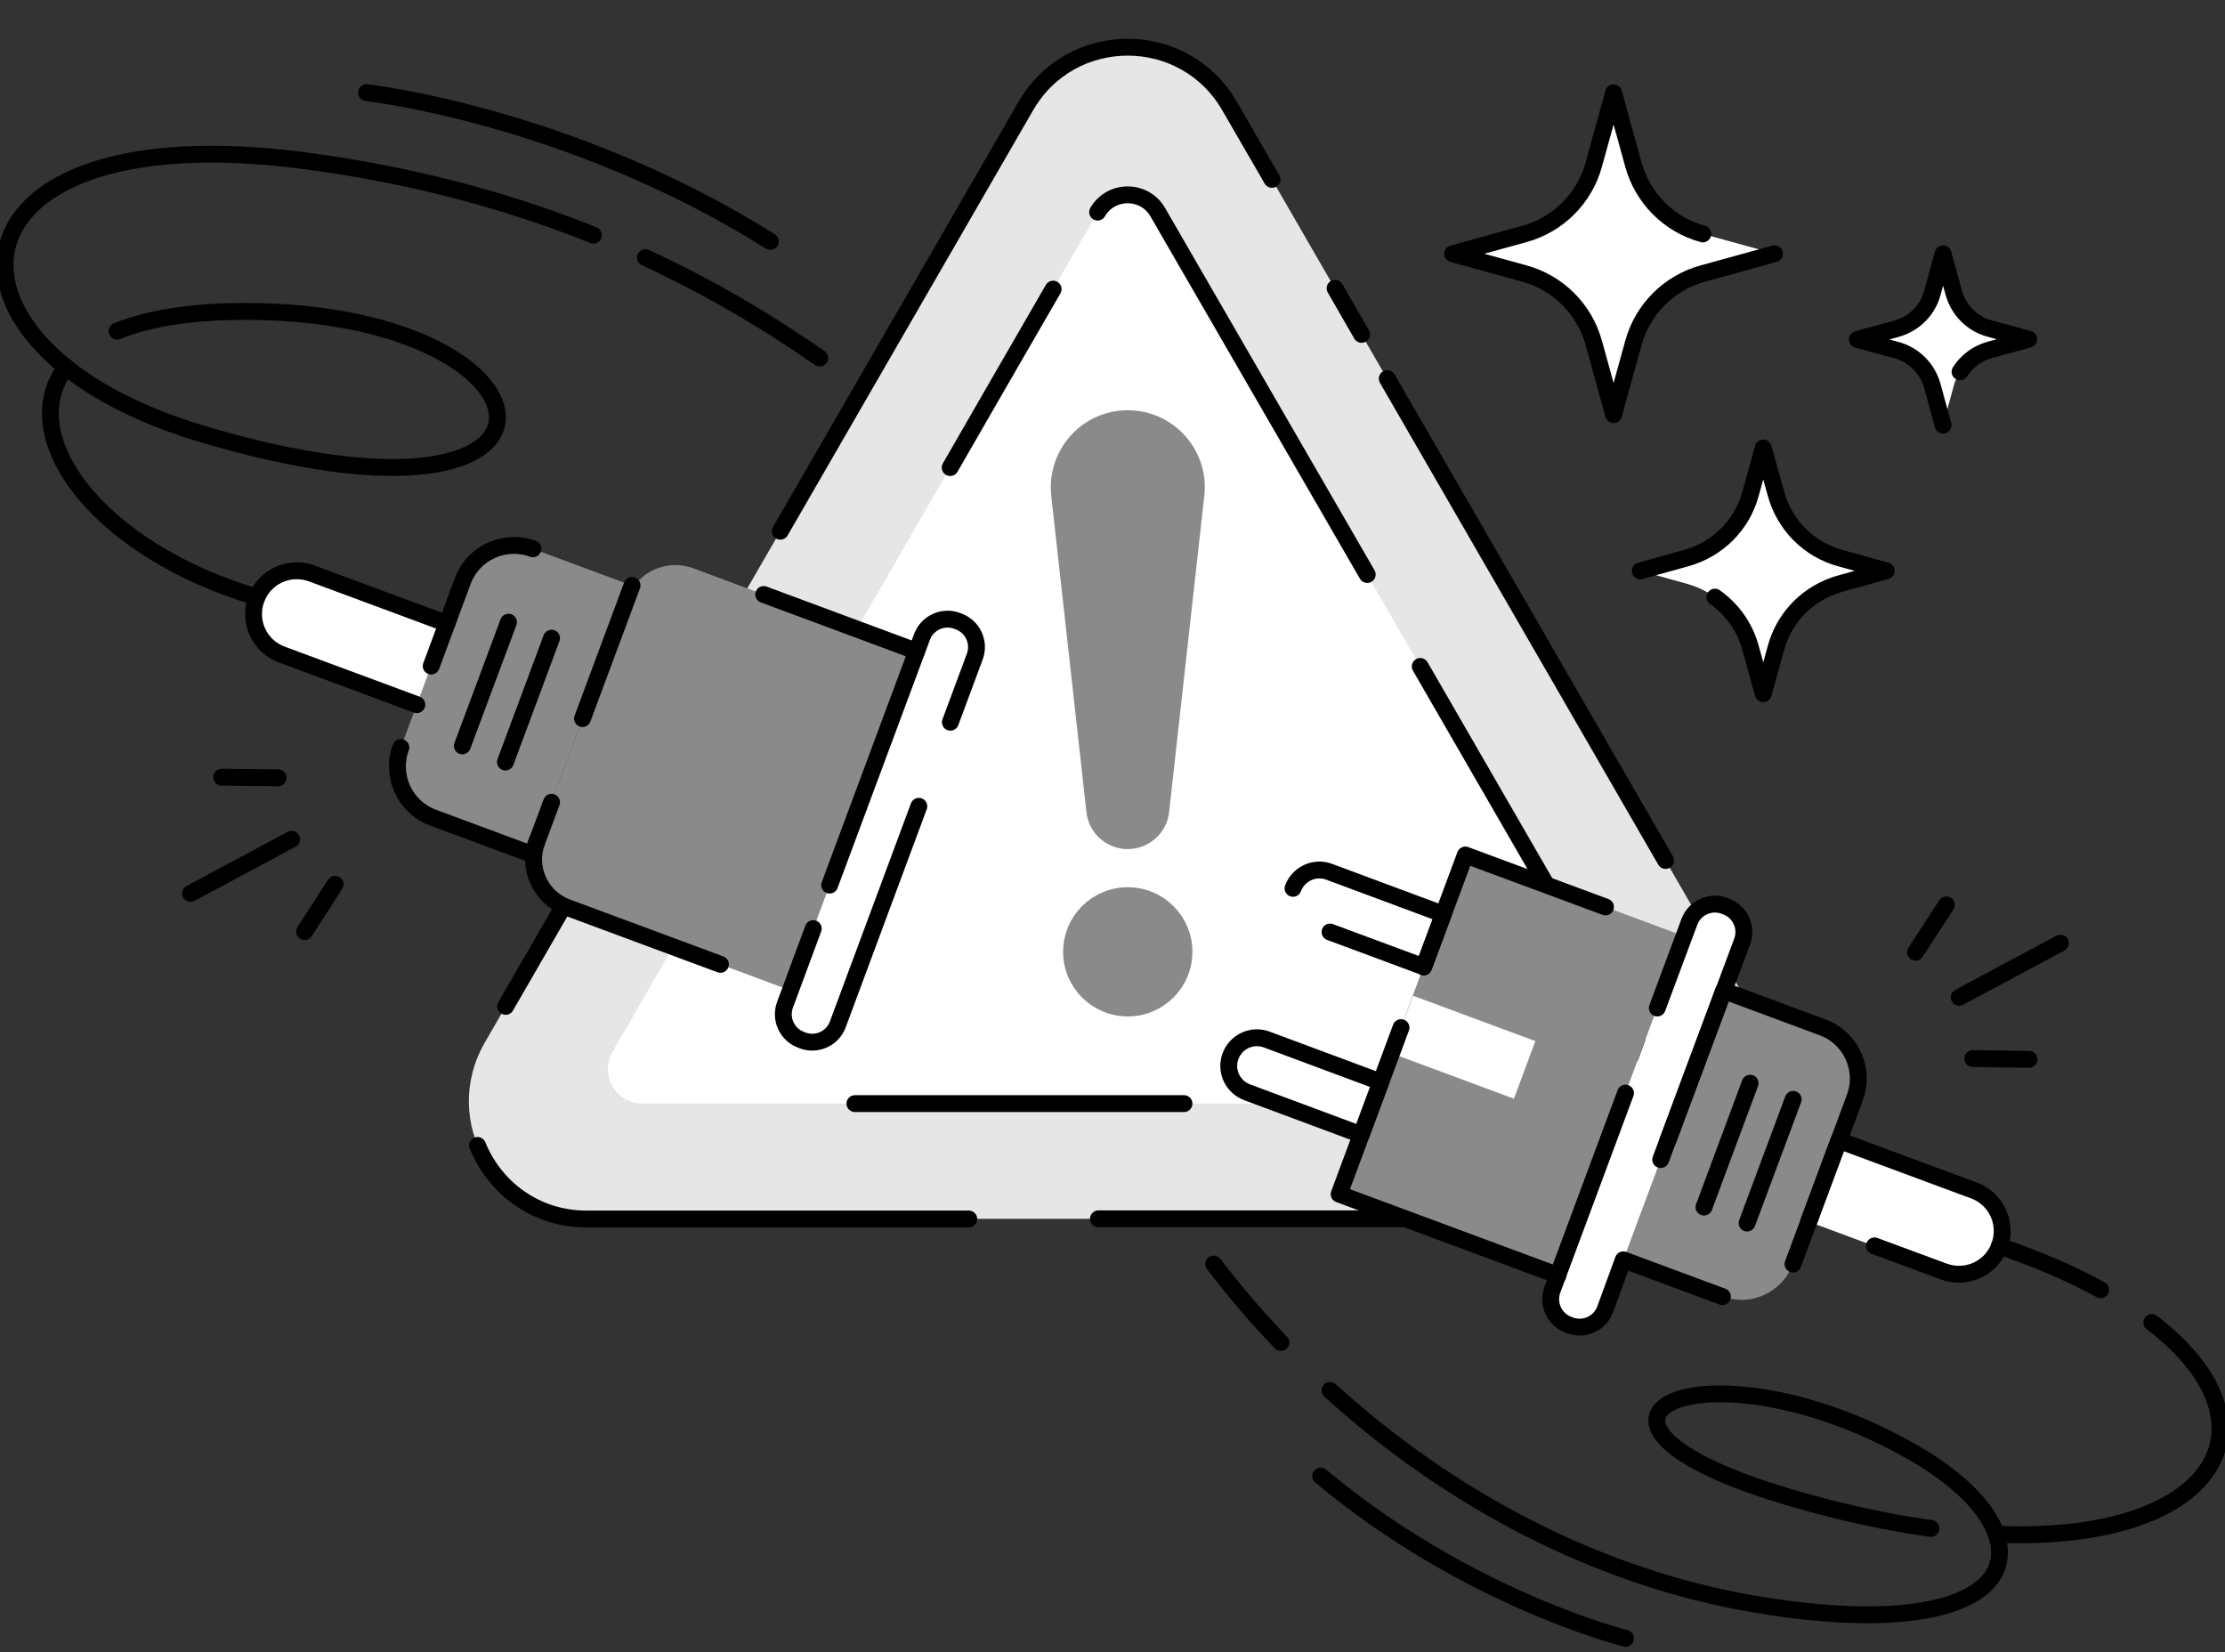 <svg width="264" height="196" viewBox="0 0 264 196" fill="none" xmlns="http://www.w3.org/2000/svg">
<rect x="0" y="0" width="264" height="196" fill="#333333" stroke="none"/>
<g clip-path="url(#clip0_11989_61828)">
<path d="M121.741 12.577L57.523 123.69C52.148 132.994 58.867 144.599 69.594 144.599H198.03C208.781 144.599 215.477 132.994 210.101 123.69L145.883 12.577C140.532 3.274 127.093 3.274 121.741 12.577Z" fill="#E6E6E6"/>
<path d="M161.554 39.672L158.41 34.205" stroke="black" stroke-width="2" stroke-miterlimit="10" stroke-linecap="round" stroke-linejoin="round"/>
<path d="M197.623 102.086L164.602 44.923" stroke="black" stroke-width="2" stroke-miterlimit="10" stroke-linecap="round" stroke-linejoin="round"/>
<path d="M130.332 144.599H198.03C208.781 144.599 215.476 132.993 210.101 123.69L209.069 121.892" stroke="black" stroke-width="2" stroke-miterlimit="10" stroke-linecap="round" stroke-linejoin="round"/>
<path d="M56.659 135.895C58.675 140.858 63.475 144.623 69.594 144.623H114.95" stroke="black" stroke-width="2" stroke-miterlimit="10" stroke-linecap="round" stroke-linejoin="round"/>
<path d="M85.48 75.279L59.994 119.398" stroke="black" stroke-width="2" stroke-miterlimit="10" stroke-linecap="round" stroke-linejoin="round"/>
<path d="M150.923 21.281L145.883 12.577C140.508 3.274 127.093 3.274 121.717 12.577L92.584 63.026" stroke="black" stroke-width="2" stroke-miterlimit="10" stroke-linecap="round" stroke-linejoin="round"/>
<path d="M130.26 25.165L72.689 124.769C71.105 127.503 73.073 130.931 76.241 130.931H191.358C194.526 130.931 196.494 127.503 194.91 124.769L137.363 25.165C135.779 22.432 131.844 22.432 130.26 25.165Z" fill="white"/>
<path d="M171.152 130.931H191.359C194.526 130.931 196.494 127.503 194.91 124.769L168.513 79.067" stroke="black" stroke-width="2" stroke-miterlimit="10" stroke-linecap="round" stroke-linejoin="round"/>
<path d="M101.438 130.932H140.483" stroke="black" stroke-width="2" stroke-miterlimit="10" stroke-linecap="round" stroke-linejoin="round"/>
<path d="M124.957 34.301L118.238 45.93L112.742 55.473" stroke="black" stroke-width="2" stroke-miterlimit="10" stroke-linecap="round" stroke-linejoin="round"/>
<path d="M162.225 68.157L137.364 25.165C135.78 22.432 131.82 22.432 130.236 25.165" stroke="black" stroke-width="2" stroke-miterlimit="10" stroke-linecap="round" stroke-linejoin="round"/>
<path d="M141.899 58.711L137.723 96.236C137.507 98.226 135.803 99.737 133.811 99.737C131.796 99.737 130.116 98.226 129.9 96.236L125.724 58.711C125.196 53.891 128.964 49.671 133.811 49.671C138.659 49.671 142.451 53.891 141.899 58.711Z" fill="#8A8A8A" stroke="#8A8A8A" stroke-width="2" stroke-miterlimit="10" stroke-linecap="round" stroke-linejoin="round"/>
<path d="M133.812 119.591C137.497 119.591 140.483 116.607 140.483 112.925C140.483 109.243 137.497 106.259 133.812 106.259C130.128 106.259 127.141 109.243 127.141 112.925C127.141 116.607 130.128 119.591 133.812 119.591Z" fill="#8A8A8A" stroke="#8A8A8A" stroke-width="2" stroke-miterlimit="10" stroke-linecap="round" stroke-linejoin="round"/>
<path d="M95.271 123.426L95.031 123.33C93.375 122.707 92.535 120.86 93.135 119.206L109.381 75.518C110.005 73.864 111.853 73.025 113.509 73.624L113.749 73.72C115.405 74.343 116.245 76.19 115.645 77.844L99.398 121.532C98.774 123.21 96.927 124.049 95.271 123.426Z" fill="white"/>
<path d="M93.783 117.504L67.266 107.649C64.122 106.474 62.538 102.997 63.69 99.856L74.441 70.987C75.617 67.846 79.097 66.263 82.24 67.414L108.758 77.269L93.783 117.504Z" fill="#8A8A8A"/>
<path d="M63.138 101.367L51.379 97.003C48.019 95.756 46.315 92.016 47.563 88.683L54.907 68.925C56.154 65.568 59.898 63.866 63.234 65.113L74.993 69.477L63.138 101.367Z" fill="#8A8A8A"/>
<path d="M49.459 83.599L33.429 77.653C30.765 76.67 29.421 73.72 30.405 71.059C31.389 68.397 34.341 67.055 37.005 68.038L53.035 73.984L49.459 83.599Z" fill="white"/>
<path d="M90.615 70.531L108.758 77.269" stroke="black" stroke-width="2" stroke-miterlimit="10" stroke-linecap="round" stroke-linejoin="round"/>
<path d="M85.48 114.412L67.266 107.65C64.122 106.475 62.538 102.998 63.69 99.856" stroke="black" stroke-width="2" stroke-miterlimit="10" stroke-linecap="round" stroke-linejoin="round"/>
<path d="M74.993 69.452L69.113 85.254" stroke="black" stroke-width="2" stroke-miterlimit="10" stroke-linecap="round" stroke-linejoin="round"/>
<path d="M51.163 79.021L54.907 68.925C56.155 65.568 59.898 63.866 63.234 65.113" stroke="black" stroke-width="2" stroke-miterlimit="10" stroke-linecap="round" stroke-linejoin="round"/>
<path d="M65.442 95.181L63.138 101.368L51.379 97.004C48.019 95.757 46.315 92.016 47.563 88.683" stroke="black" stroke-width="2" stroke-miterlimit="10" stroke-linecap="round" stroke-linejoin="round"/>
<path d="M49.459 83.599L33.429 77.653C30.765 76.67 29.421 73.72 30.405 71.059C31.389 68.397 34.341 67.055 37.005 68.038L53.035 73.984" stroke="black" stroke-width="2" stroke-miterlimit="10" stroke-linecap="round" stroke-linejoin="round"/>
<path d="M98.439 105.011L109.406 75.543C110.03 73.888 111.878 73.049 113.534 73.648L113.774 73.744C115.43 74.368 116.27 76.214 115.67 77.869L112.766 85.685" stroke="black" stroke-width="2" stroke-miterlimit="10" stroke-linecap="round" stroke-linejoin="round"/>
<path d="M109.022 95.66L99.398 121.556C98.774 123.211 96.927 124.05 95.271 123.45L95.031 123.354C93.375 122.731 92.535 120.885 93.135 119.23L96.495 110.167" stroke="black" stroke-width="2" stroke-miterlimit="10" stroke-linecap="round" stroke-linejoin="round"/>
<path d="M60.331 73.816L54.859 88.492" stroke="black" stroke-width="2" stroke-miterlimit="10" stroke-linecap="round" stroke-linejoin="round"/>
<path d="M65.442 75.711L59.971 90.41" stroke="black" stroke-width="2" stroke-miterlimit="10" stroke-linecap="round" stroke-linejoin="round"/>
<path d="M158.877 141.655L184.837 151.293L199.799 111.06L173.839 101.422L158.877 141.655Z" fill="#8A8A8A"/>
<path d="M182.17 123.519L167.66 118.132L165.119 124.965L179.629 130.352L182.17 123.519Z" fill="white"/>
<path d="M204.581 107.457L204.821 107.553C206.477 108.176 207.317 110.022 206.717 111.677L190.471 155.364C189.847 157.019 187.999 157.858 186.343 157.259L186.103 157.163C184.447 156.539 183.607 154.693 184.207 153.039L200.454 109.351C201.078 107.673 202.926 106.833 204.581 107.457Z" fill="white"/>
<path d="M204.486 117.552L216.245 121.916C219.604 123.163 221.308 126.903 220.06 130.236L212.717 149.994C211.469 153.351 207.725 155.053 204.39 153.806L192.631 149.442L204.486 117.552Z" fill="#8A8A8A"/>
<path d="M168.921 114.723L173.864 101.438L190.495 107.601" stroke="black" stroke-width="2" stroke-miterlimit="10" stroke-linecap="round" stroke-linejoin="round"/>
<path d="M184.855 151.313L158.89 141.674L166.233 121.916" stroke="black" stroke-width="2" stroke-miterlimit="10" stroke-linecap="round" stroke-linejoin="round"/>
<path d="M218.164 135.319L234.194 141.266C236.858 142.249 238.202 145.198 237.218 147.86C236.234 150.521 233.282 151.864 230.618 150.881L214.588 144.934L218.164 135.319Z" fill="white"/>
<path d="M214.612 144.91L218.188 135.295L234.219 141.241C236.882 142.224 238.226 145.174 237.242 147.835C236.258 150.497 233.307 151.84 230.643 150.856L222.412 147.811" stroke="black" stroke-width="2" stroke-miterlimit="10" stroke-linecap="round" stroke-linejoin="round"/>
<path d="M204.366 153.83L192.607 149.466L190.447 155.365C189.823 157.019 187.975 157.858 186.32 157.259L186.08 157.163C184.424 156.54 183.584 154.693 184.184 153.039L192.871 129.685" stroke="black" stroke-width="2" stroke-miterlimit="10" stroke-linecap="round" stroke-linejoin="round"/>
<path d="M196.639 119.59L200.454 109.351C201.078 107.697 202.926 106.858 204.582 107.457L204.822 107.553C206.478 108.176 207.318 110.023 206.718 111.677L197.887 135.343" stroke="black" stroke-width="2" stroke-miterlimit="10" stroke-linecap="round" stroke-linejoin="round"/>
<path d="M168.921 114.723L155.386 109.687C153.658 109.04 152.77 107.122 153.418 105.395C154.066 103.668 155.986 102.781 157.714 103.429L171.248 108.464L168.921 114.723Z" fill="white"/>
<path d="M161.506 134.624L147.971 129.589C146.243 128.941 145.355 127.023 146.003 125.296C146.651 123.57 148.571 122.683 150.299 123.33L163.833 128.366L161.506 134.624Z" fill="white"/>
<path d="M153.418 105.395C154.066 103.668 155.986 102.781 157.714 103.429L171.248 108.464L168.921 114.699L157.81 110.575" stroke="black" stroke-width="2" stroke-miterlimit="10" stroke-linecap="round" stroke-linejoin="round"/>
<path d="M161.506 134.624L147.971 129.589C146.243 128.941 145.355 127.023 146.003 125.296C146.651 123.57 148.571 122.683 150.299 123.33L163.833 128.366L161.506 134.624Z" stroke="black" stroke-width="2" stroke-miterlimit="10" stroke-linecap="round" stroke-linejoin="round"/>
<path d="M197.046 137.573L204.509 117.527L216.268 121.891C219.628 123.138 221.332 126.879 220.084 130.212L212.74 149.969" stroke="black" stroke-width="2" stroke-miterlimit="10" stroke-linecap="round" stroke-linejoin="round"/>
<path d="M207.293 145.103L212.764 130.428" stroke="black" stroke-width="2" stroke-miterlimit="10" stroke-linecap="round" stroke-linejoin="round"/>
<path d="M202.182 143.209L207.653 128.51" stroke="black" stroke-width="2" stroke-miterlimit="10" stroke-linecap="round" stroke-linejoin="round"/>
<path d="M76.577 30.561C83.849 33.918 90.712 37.922 97.263 42.478" stroke="black" stroke-width="2" stroke-miterlimit="10" stroke-linecap="round" stroke-linejoin="round"/>
<path d="M13.895 39.288C17.279 37.922 21.79 37.082 27.574 36.962C67.65 36.171 72.642 66.095 23.71 51.397C16.967 49.359 11.663 46.625 7.824 43.556C-7.391 31.352 1.08 14.327 36.573 19.123C48.86 20.777 60.067 23.751 70.41 27.899" stroke="black" stroke-width="2" stroke-miterlimit="10" stroke-linecap="round" stroke-linejoin="round"/>
<path d="M30.477 70.843C11.639 65.281 1.56 51.733 7.847 43.557" stroke="black" stroke-width="2" stroke-miterlimit="10" stroke-linecap="round" stroke-linejoin="round"/>
<path d="M249.242 153.015C245.882 151.169 241.874 149.419 237.219 147.836" stroke="black" stroke-width="2" stroke-miterlimit="10" stroke-linecap="round" stroke-linejoin="round"/>
<path d="M229.107 181.333C224.211 180.661 218.86 179.534 213.052 177.856C180.199 168.385 202.589 158.17 227.187 172.437C232.659 175.626 235.826 179.007 236.858 182.028C262.92 183.107 271.247 169.104 255.313 156.899" stroke="black" stroke-width="2" stroke-miterlimit="10" stroke-linecap="round" stroke-linejoin="round"/>
<path d="M157.81 164.956C172.136 177.976 189.703 187.183 208.253 190.325C229.179 193.873 239.402 189.533 236.858 182.028" stroke="black" stroke-width="2" stroke-miterlimit="10" stroke-linecap="round" stroke-linejoin="round"/>
<path d="M144.011 149.97C146.483 153.207 149.146 156.324 151.978 159.274" stroke="black" stroke-width="2" stroke-miterlimit="10" stroke-linecap="round" stroke-linejoin="round"/>
<path d="M34.604 99.568L22.605 105.995" stroke="black" stroke-width="2" stroke-miterlimit="10" stroke-linecap="round" stroke-linejoin="round"/>
<path d="M39.764 104.915L36.141 110.526" stroke="black" stroke-width="2" stroke-miterlimit="10" stroke-linecap="round" stroke-linejoin="round"/>
<path d="M32.996 92.279L26.301 92.207" stroke="black" stroke-width="2" stroke-miterlimit="10" stroke-linecap="round" stroke-linejoin="round"/>
<path d="M232.467 118.32L244.466 111.894" stroke="black" stroke-width="2" stroke-miterlimit="10" stroke-linecap="round" stroke-linejoin="round"/>
<path d="M227.283 112.973L230.931 107.361" stroke="black" stroke-width="2" stroke-miterlimit="10" stroke-linecap="round" stroke-linejoin="round"/>
<path d="M234.074 125.585L240.746 125.681" stroke="black" stroke-width="2" stroke-miterlimit="10" stroke-linecap="round" stroke-linejoin="round"/>
<path d="M191.479 11.019L193.831 19.531C194.935 23.535 198.055 26.652 202.062 27.755L210.581 30.105L202.062 32.455C198.055 33.558 194.935 36.675 193.831 40.679L191.479 49.191L189.127 40.679C188.024 36.675 184.904 33.558 180.896 32.455L172.377 30.105L180.896 27.755C184.904 26.652 188.024 23.535 189.127 19.531L191.479 11.019Z" fill="white"/>
<path d="M209.213 82.304L207.701 76.862C206.669 73.145 203.789 70.244 200.07 69.237L194.622 67.726L200.07 66.215C203.789 65.184 206.693 62.307 207.701 58.59L209.213 53.148L210.725 58.59C211.757 62.307 214.636 65.208 218.356 66.215L223.803 67.726L218.356 69.237C214.636 70.268 211.733 73.145 210.725 76.862L209.213 82.304Z" fill="white"/>
<path d="M230.547 30.105L231.819 34.732C232.395 36.794 234.003 38.425 236.067 38.976L240.722 40.247L236.067 41.518C234.003 42.093 232.371 43.7 231.819 45.762L230.547 50.414L229.275 45.762C228.699 43.7 227.091 42.069 225.028 41.518L220.372 40.247L225.028 38.976C227.091 38.401 228.723 36.794 229.275 34.732L230.547 30.105Z" fill="white"/>
<path d="M210.557 30.105L202.038 32.455C198.03 33.558 194.91 36.675 193.807 40.679L191.455 49.191L189.103 40.679C187.999 36.675 184.879 33.558 180.872 32.455L172.353 30.105L180.872 27.755C184.879 26.652 187.999 23.535 189.103 19.531L191.455 11.019L193.807 19.531C194.91 23.535 198.03 26.652 202.038 27.755" stroke="black" stroke-width="2" stroke-miterlimit="10" stroke-linecap="round" stroke-linejoin="round"/>
<path d="M194.622 67.726L200.07 66.215C203.789 65.184 206.693 62.307 207.701 58.59L209.213 53.148L210.725 58.59C211.757 62.307 214.636 65.208 218.356 66.215L223.803 67.726L218.356 69.237C214.636 70.268 211.733 73.145 210.725 76.862L209.213 82.304L207.701 76.862C207.029 74.392 205.517 72.282 203.477 70.843" stroke="black" stroke-width="2" stroke-miterlimit="10" stroke-linecap="round" stroke-linejoin="round"/>
<path d="M230.547 50.438L229.275 45.786C228.699 43.724 227.091 42.093 225.028 41.542L220.372 40.271L225.028 39C227.091 38.425 228.723 36.818 229.275 34.756L230.547 30.105L231.819 34.732C232.395 36.794 234.003 38.425 236.067 38.976L240.722 40.247L236.067 41.518C234.603 41.925 233.355 42.861 232.563 44.108" stroke="black" stroke-width="2" stroke-miterlimit="10" stroke-linecap="round" stroke-linejoin="round"/>
<path d="M91.408 28.642C67.434 13.608 43.484 10.994 43.484 10.994" stroke="black" stroke-width="2" stroke-miterlimit="10" stroke-linecap="round" stroke-linejoin="round"/>
<path d="M156.706 175.122C174.104 189.701 192.871 194.376 192.871 194.376" stroke="black" stroke-width="2" stroke-miterlimit="10" stroke-linecap="round" stroke-linejoin="round"/>
</g>
<defs>
<clipPath id="clip0_11989_61828">
<rect width="264" height="196" fill="white"/>
</clipPath>
</defs>
</svg>
